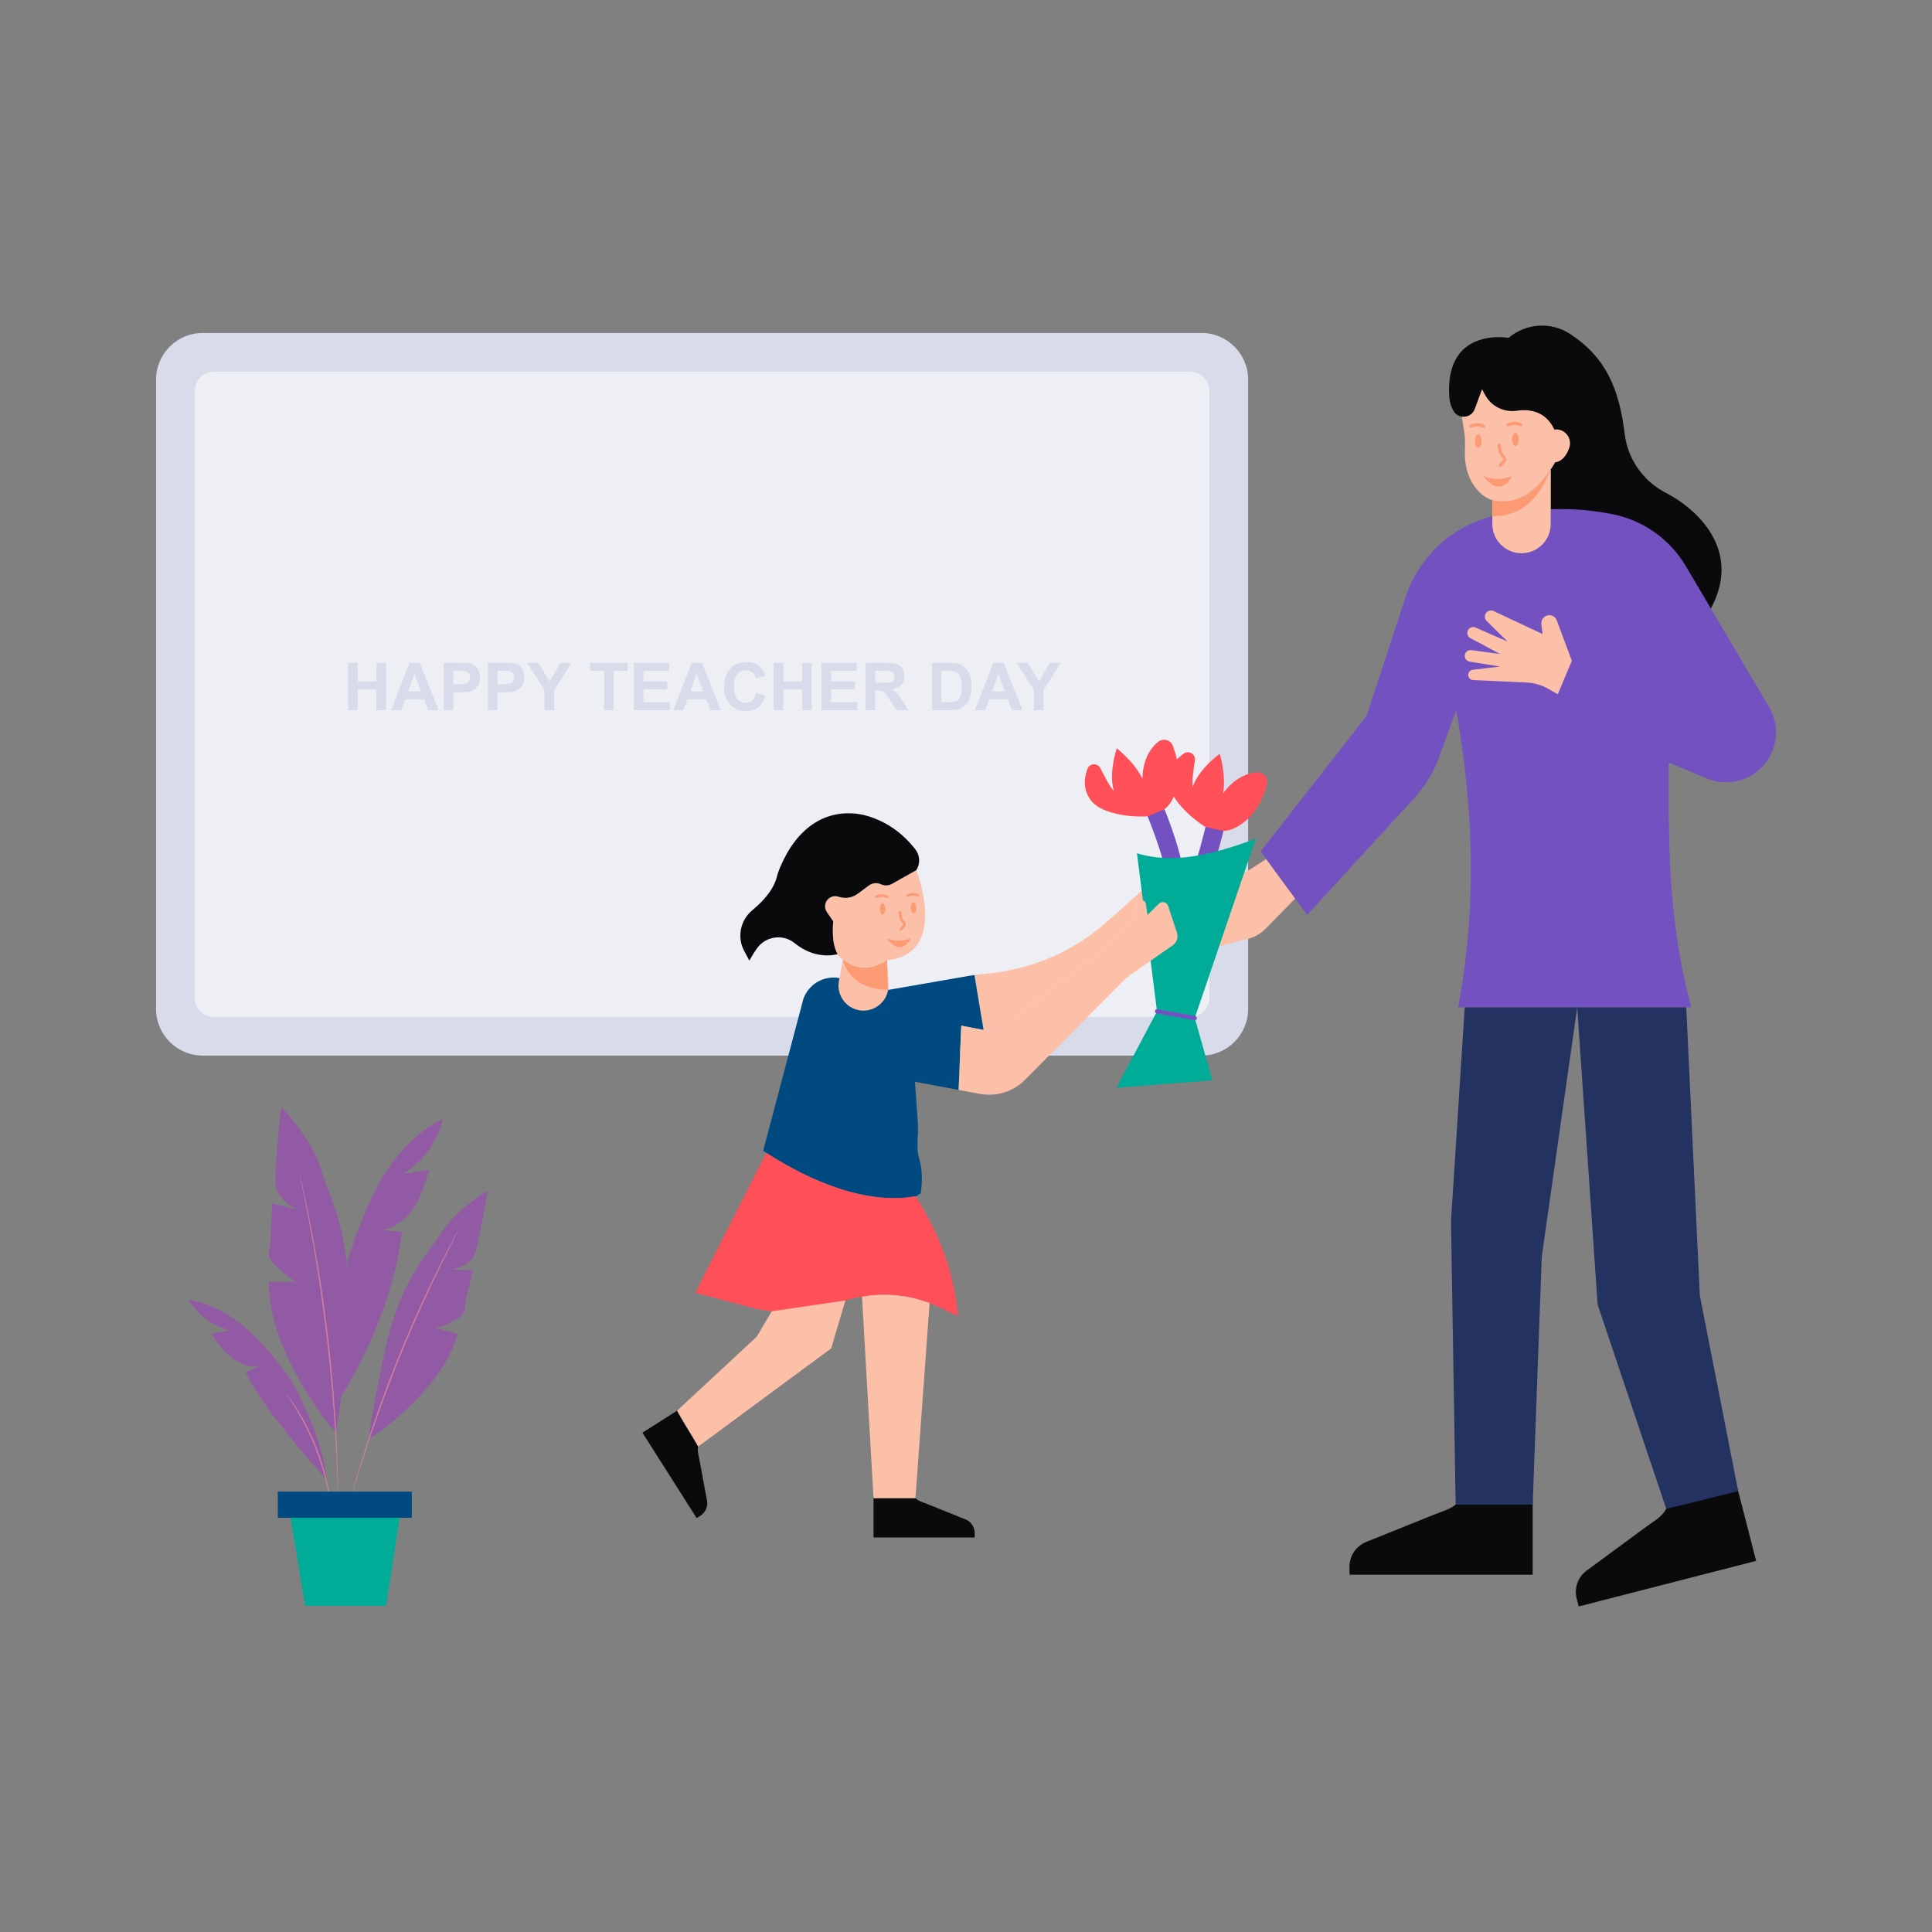 <?xml version="1.0" encoding="utf-8"?>
<svg xmlns="http://www.w3.org/2000/svg" enable-background="new 0 0 800 800" id="Layer_1" version="1.1" viewBox="0 0 800 800" x="0" y="0">
  <rect x="0" y="0" width="800" height="800" fill="#808080" stroke="none"/>
  <path d="M497.49,437.1H83.96c-10.68,0-19.34-8.66-19.34-19.34V157.21c0-10.68,8.66-19.34,19.34-19.34h413.53   c10.68,0,19.34,8.66,19.34,19.34v260.54C516.83,428.44,508.17,437.1,497.49,437.1z" fill="#d8dbea"/>
  <path d="M80.66,413.14V161.82c0-4.37,3.54-7.91,7.91-7.91h404.3c4.37,0,7.91,3.54,7.91,7.91v251.32   c0,4.37-3.54,7.91-7.91,7.91H88.57C84.2,421.05,80.66,417.51,80.66,413.14z" fill="#edeff4"/>
  <path d="M634.65,621.22v30.84H558.8v-3.36c0-4.38,2.6-8.35,6.62-10.1l28.69-11.55c4.1-1.65,7.71-2.37,10.45-5.83h0   C607.69,622.3,632.19,622.16,634.65,621.22z" fill="#0a0a0c"/>
  <path d="M361.7,619.6v17.04h41.9v-1.85c0-2.42-1.44-4.61-3.66-5.58l-15.85-6.38c-2.27-0.91-4.26-1.31-5.77-3.22l0,0   C376.59,620.2,363.05,620.12,361.7,619.6z" fill="#0a0a0c"/>
  <path d="M280.4,584.11l-14.38,9.13l22.45,35.37l1.57-0.99c2.04-1.3,3.13-3.68,2.75-6.08l-3.11-16.8   c-0.44-2.4-1.18-4.29-0.37-6.6l0,0C287.87,597.01,280.68,585.54,280.4,584.11z" fill="#0a0a0c"/>
  <path d="M719.5,616.46l7.67,29.87l-73.46,18.87l-0.84-3.25c-1.09-4.25,0.44-8.73,3.89-11.43l24.92-18.33   c3.56-2.62,6.87-4.21,8.67-8.25v0C693.66,624.22,717.35,617.98,719.5,616.46z" fill="#0a0a0c"/>
  <path d="M473.09,322.32c0,0-0.39-9.68,6.47-15.13c2.05-1.63,5.11-0.87,6.05,1.57c1.98,5.11,4.28,14.36-0.36,22.7   c-2.28,4.1-6.7,6.55-11.39,6.64c-5.01,0.09-12.15-0.44-18.16-3.45c-4.74-2.37-7.26-7.66-6.31-12.88c0.2-1.09,0.47-2.22,0.85-3.31   c0.85-2.48,4.28-2.69,5.44-0.34c1.77,3.61,4.16,8.11,5.68,9.51" fill="#ff4f58"/>
  <path d="M473.92,324.81c-2.16-7.64-11.47-14.96-11.47-14.96s-4.49,12.96,0,20.44" fill="#ff4f58"/>
  <path d="M475.18,338c0,0,6.16,15.22,7.02,21.54l7.34-0.66c-1.16-8.64-7.34-23.8-7.34-23.8L475.18,338z" fill="#7451c1"/>
  <path d="M506.56,328.42c0,0,5.28-8.12,14.03-8.6c2.61-0.14,4.67,2.25,4.02,4.79c-1.35,5.31-4.82,14.19-13.43,18.3   c-4.24,2.02-9.25,1.47-13.13-1.18c-4.14-2.83-9.65-7.39-12.81-13.32c-2.5-4.68-1.49-10.45,2.31-14.15   c0.79-0.78,1.67-1.53,2.61-2.21c2.13-1.53,5.05,0.28,4.63,2.87c-0.65,3.96-1.31,9.02-0.87,11.04" fill="#ff4f58"/>
  <path d="M505.79,330.93c2.66-7.48-0.69-18.83-0.69-18.83s-11.16,7.97-11.83,16.67" fill="#ff4f58"/>
  <path d="M499.18,342.41c0,0-3.79,15.98-6.74,21.63l6.37,3.71c4.05-7.72,7.79-23.66,7.79-23.66L499.18,342.41z" fill="#7451c1"/>
  <path d="M649.76,185.62c-1.07,2.87-2.87,5.43-5.81,5.83c0,0-0.62,1.21-1.84,2.99c-0.77,1.14-1.79,2.51-3.04,3.96v0.01   c-2.39,2.75-5.6,5.74-9.6,7.8c-3.04,1.56-6.44,2.02-9.61,1.4c-0.65-0.12-1.28-0.29-1.91-0.5c-2.16-0.73-4.17-2-5.79-3.77   c-3.2-3.47-6.02-9.01-5.57-17.57c0.14-2.61,0-5.21-0.4-7.77l-0.89-5.5c2.15,0.33,4.48-0.78,5.35-3.13l3.08-8.32   c0,0,0.61,1.51,1.78,3.33c2.7,4.25,7.67,6.39,12.64,5.66c4.37-0.64,11.76-0.33,15.48,7.79   C647.95,177.26,651.31,181.54,649.76,185.62z" fill="#fcc0a9"/>
  <path d="M705.89,256.15l-7.78-13.17c-6.67-11.31-17.9-19.2-30.82-21.64l-0.76-0.14c-8.13-1.55-16.4-2.15-24.66-1.79   c0.16-0.77,0.24-1.58,0.24-2.4v-22.56c1.21-1.78,1.84-2.99,1.84-2.99c2.95-0.4,4.74-2.96,5.81-5.83c1.55-4.08-1.81-8.35-6.15-7.8   c-3.73-8.12-11.11-8.43-15.48-7.79c-4.98,0.73-9.95-1.42-12.64-5.66c-1.17-1.82-1.78-3.33-1.78-3.33l-3.08,8.32   c-0.87,2.35-3.2,3.46-5.35,3.13c-1.27-0.18-2.49-0.89-3.29-2.15c-0.02-0.04-0.04-0.08-0.07-0.13c-1.11-1.8-1.69-3.89-1.82-6   c-1.35-21.89,13.16-24.62,20.5-24.62c2.43,0,4.07,0.3,4.07,0.3c7.2-6.11,17.58-6.78,25.48-1.61c14.79,9.69,20.3,22.59,22.6,41.41   c1.27,10.39,7.61,19.45,16.88,24.3C705.46,212.21,722.84,231.07,705.89,256.15z" fill="#0a0a0c"/>
  <path d="M735.39,303.26c0,6.75-3.31,13.35-9.35,17.31c-5.75,3.76-12.99,4.43-19.33,1.78l-15.75-6.61   c0.03,29.19-0.79,63.98,9.37,101.36h-96.57c8.38-44.14,5.78-85.83-0.78-123.07l-7.12,19.59c-2.26,6.21-5.72,11.92-10.2,16.8   l-44.41,48.45l-19.27-26.26l43.87-56.17l16.17-49.17c2.91-8.83,8.09-16.51,14.83-22.44c6.58-5.77,14.64-9.87,23.51-11.68   c0.48,1.41,1.27,2.67,2.31,3.7c1.74,1.74,4.15,2.81,6.79,2.81c4.97,0,9.07-3.78,9.55-8.62c9.19-0.62,18.45-0.07,27.51,1.64   l0.75,0.14c12.91,2.44,24.14,10.33,30.82,21.64l7.78,13.17l26.63,45.09C734.46,296.05,735.39,299.67,735.39,303.26z" fill="#7451c1"/>
  <path d="M645.05,287.48l-4.09-2.33c-2.67-1.52-5.67-2.39-8.74-2.53l-22.21-1.01c-0.95-0.04-1.75-0.7-1.98-1.62l0,0   c-0.31-1.25,0.54-2.49,1.83-2.65l11.21-1.33l-12.54-2.06c-1.16-0.19-2.01-1.19-2.01-2.37l0,0c0-1.45,1.28-2.57,2.72-2.38l11.9,1.61   l-12.29-6.59c-1.09-0.58-1.56-1.88-1.11-3.03l0,0c0.5-1.28,1.97-1.89,3.23-1.34l13.32,5.83l-8.68-8.52   c-0.86-0.84-1.01-2.18-0.37-3.19l0,0c0.69-1.08,2.08-1.49,3.24-0.94l20.27,9.52l-0.51-4.09c-0.25-1.98,1.29-3.72,3.29-3.72l0,0   c1.38,0,2.62,0.86,3.11,2.16l6.22,16.72L645.05,287.48z" fill="#fcc0a9"/>
  <polyline fill="#243262" points="698.24 417.1 703.86 536.41 719.75 617.46 689.95 624.78 661.54 540.18 653.09 417.1 638.41 520.38 634.65 623.05 602.75 623.05 600.83 505.62 606.51 417.1"/>
  <path d="M536.27,372.09l-12.19,12.44c-2.03,2.07-4.58,3.54-7.39,4.25l-23.72,6.02c-2.66,0.67-5.37-0.89-6.11-3.53   l-4.15-14.76c-0.77-2.73,0.83-5.56,3.57-6.31l18.42-5.05l-4.7-4.45c-1.37-1.3-1.73-3.34-0.88-5.03v0c1.17-2.33,4.14-3.07,6.27-1.58   l10.28,7.18l8.6-5.53L536.27,372.09z" fill="#fcc0a9"/>
  <path d="M475.12,374.13l-0.49,1.17l-0.13-0.96c-0.16-1.13-1.27-1.86-2.37-1.54c-0.68,0.2-1.2,0.77-1.32,1.47l-0.7,3.97   c-0.27,1.5-0.99,2.9-2.07,3.98l-9.16,9.23c-0.99,1-2.05,1.93-3.17,2.78l-43.74,33.17l-4.68-0.9l-3.79-22.76   c1.62-0.23,3.26-0.4,4.89-0.56c18.03-1.66,33.77-8.27,47.46-19.32l16.84-14.96L475.12,374.13z" fill="#fcc0a9"/>
  <path d="M407.28,426.5l-9.24-1.78l-1.12,26.59l-18.05-3.37l1.2,17.16c0.34,4.84-0.85,9.92,0.51,14.57   c1.42,4.85,1.37,9.52,0.66,14.6c-1.48,0.42-0.6,0.81-2.11,1.08c-23.85,4.32-50.17-10.39-61.82-18.01c-3.89-2.54-1.3-0.86-1.3-0.86   l16.67-62.93c2.25-6.22,8.73-9.83,15.19-8.49c0.27,3.57,2.37,6.82,5.69,8.49c4.95,2.47,10.47,0.59,13.21-3.47h0.01l32.3-5.62   c1.47-0.28,2.94-0.52,4.42-0.71L407.28,426.5z" fill="#004a82"/>
  <line fill="none" stroke="#000" stroke-linecap="round" stroke-linejoin="round" stroke-miterlimit="10" stroke-width="2" x1="474.64" x2="473.13" y1="375.3" y2="378.88"/>
  <path d="M396.68,545.05l-7.28-3.54c-1.47-0.71-2.97-1.36-4.49-1.93v-0.01c-8.91-3.37-18.57-4.3-27.97-2.68   c-1.48,0.25-2.96,0.57-4.42,0.95l-14.08,3.67c-8.88,2.32-18.22,2.31-27.1-0.03l-23.46-6.18l29.42-57.96   c11.65,7.62,37.97,22.33,61.82,18.01C389.28,511.34,395.3,527.88,396.68,545.05z" fill="#ff4f58"/>
  <path d="M384.92,539.57v0.01l-5.86,80.81H361.7l-4.75-83.49C366.35,535.27,376,536.2,384.92,539.57z" fill="#fcc0a9"/>
  <polyline fill="#fcc0a9" points="350.06 538.49 344.17 558.35 289.1 598.99 280.4 584.11 313.37 553.47 319.56 542.97"/>
  <path d="M519.98,347.3l-25.26,74.26l7.31,25.77l-39.76,3.12l16.83-31.7l-8.32-65.45   C486.28,358.06,502.58,353.7,519.98,347.3z" fill="#00ac98"/>
  <line fill="#7451c1" x1="479.11" x2="494.73" y1="418.76" y2="421.57"/>
  <path d="M494.73,422.45c-0.05,0-0.1,0-0.16-0.01l-15.62-2.81c-0.48-0.09-0.8-0.54-0.71-1.02     c0.09-0.48,0.55-0.8,1.02-0.71l15.62,2.81c0.48,0.09,0.8,0.54,0.71,1.02C495.51,422.15,495.14,422.45,494.73,422.45z" fill="#7451c1"/>
  <path d="M485.64,391.42l-17.47,12.18c-1.13,0.79-2.17,1.66-3.13,2.64l-40.59,40.88c-4.89,4.92-11.89,7.1-18.7,5.83   l-8.81-1.64l1.12-26.59l9.24,1.78l4.68,0.9l43.74-33.17c1.13-0.85,2.18-1.78,3.17-2.78l9.16-9.23c1.08-1.09,1.8-2.48,2.07-3.98   l0.7-3.97c0.12-0.7,0.64-1.27,1.32-1.47c1.1-0.32,2.21,0.41,2.37,1.54l0.13,0.96v0.01l0.49,3.58l4.73-4.68   c1.23-1.21,3.31-0.71,3.85,0.93l3.66,11.15C487.98,388.19,487.28,390.28,485.64,391.42z" fill="#fcc0a9"/>
  <path d="M642.11,194.44V217c0,0.82-0.08,1.63-0.24,2.4c-0.48,2.37-1.65,4.49-3.3,6.15c-2.19,2.18-5.21,3.53-8.55,3.53   c-6.67,0-12.08-5.41-12.08-12.08v-9.9c0.62,0.21,1.26,0.38,1.91,0.5c3.17,0.62,6.57,0.16,9.61-1.4c4-2.06,7.21-5.05,9.6-7.8v-0.01   C640.32,196.95,641.34,195.58,642.11,194.44z" fill="#fcc0a9"/>
  <path d="M367.28,397.63l0.58,9.89c0.14,2.42-0.53,4.6-1.73,6.38h-0.01c-2.74,4.06-8.26,5.95-13.21,3.47   c-3.32-1.66-5.42-4.92-5.69-8.49c-0.01-0.25-0.02-0.51-0.02-0.75c0-0.61,0.05-1.24,0.17-1.86l1.62-8.87   c-0.88-0.56-1.58-1.34-2.13-2.26c-2.92-4.87-1.83-13.6-1.83-13.6l-2.66-3.9c-0.5-0.72-0.72-1.54-0.72-2.35   c0-1.32,0.62-2.62,1.78-3.43c1.01-0.71,2.3-0.94,3.48-0.62l0.95,0.26c2.51,0.67,5.2,0.17,7.29-1.39l4.62-3.43   c0.87-0.64,1.9-0.97,2.95-0.97c0.71,0,1.43,0.15,2.1,0.47c1.45,0.67,3.13,0.61,4.53-0.18l10.08-5.68   C379.43,360.31,393.2,395.16,367.28,397.63z" fill="#fcc0a9"/>
  <path d="M379.43,360.31l-10.08,5.68c-1.4,0.79-3.08,0.85-4.53,0.18c-0.67-0.31-1.39-0.47-2.1-0.47   c-1.04,0-2.08,0.33-2.95,0.97l-4.62,3.43c-2.09,1.55-4.78,2.06-7.29,1.39l-0.95-0.26c-1.19-0.32-2.47-0.09-3.48,0.62   c-1.16,0.82-1.78,2.11-1.78,3.43c0,0.81,0.23,1.62,0.72,2.35l2.66,3.9c0,0-1.09,8.73,1.83,13.6c-7.83,1.7-13.96-1.46-17.91-4.65   c-4.76-3.84-11.85-2.84-15.43,2.11c-1.11,1.54-2.18,3.28-3.23,5.19l-2.17-4.09c-3.02-5.69-1.55-12.66,3.39-16.77   c5.11-4.27,8.91-8.83,10.2-13.96c0.33-1.34,0.83-2.65,1.36-3.92c3.45-8.15,8.14-14.36,14.28-18.28c6.86-4.38,15.42-5.1,23.12-2.48   c7.24,2.45,13.48,6.88,18.62,13.51C381,354.25,381.1,357.68,379.43,360.31z" fill="#0a0a0c"/>
  <path d="M617.95,207.1v6.63c12.41,0.25,19.47-7.7,24.16-19.29C636.11,203.54,628.72,209.33,617.95,207.1z" fill="#fc9a73"/>
  <path d="M367.28,397.63l0.45,12.28c-11.18-0.44-16.62-5.23-18.74-12.52C354.38,401.43,360.35,402.27,367.28,397.63z" fill="#fc9a73"/>
  <ellipse cx="627.49" cy="181.97" fill="#fc9a73" rx="1.38" ry="2.76"/>
  <path d="M624.46,176.55c0.08,0,0.17-0.02,0.25-0.05c2.83-1.2,4.48-0.11,4.55-0.06c0.29,0.2,0.69,0.13,0.89-0.16     c0.2-0.29,0.14-0.69-0.15-0.89c-0.09-0.06-2.26-1.57-5.79-0.07c-0.33,0.14-0.48,0.52-0.34,0.84     C623.98,176.4,624.21,176.55,624.46,176.55z" fill="#fc9a73"/>
  <ellipse cx="612.12" cy="182.58" fill="#fc9a73" rx="1.38" ry="2.76"/>
  <path d="M609.09,177.16c0.08,0,0.17-0.02,0.25-0.05c2.83-1.21,4.48-0.11,4.55-0.06c0.29,0.2,0.69,0.13,0.89-0.16     c0.2-0.29,0.14-0.69-0.15-0.89c-0.09-0.07-2.26-1.57-5.79-0.07c-0.33,0.14-0.48,0.52-0.34,0.84     C608.6,177.01,608.84,177.16,609.09,177.16z" fill="#fc9a73"/>
  <path d="M621.21,193.34c0.17,0,0.35-0.07,0.47-0.21l1.42-1.55c0.73-0.8,0.73-2.04-0.01-2.83l-0.38-0.41     c-0.49-0.53-0.82-1.18-0.94-1.89l-0.4-2.29c-0.06-0.35-0.39-0.58-0.74-0.52c-0.35,0.06-0.58,0.39-0.52,0.74l0.4,2.29     c0.17,0.96,0.6,1.84,1.27,2.55l0.38,0.41c0.28,0.3,0.29,0.78,0,1.09l-1.42,1.55c-0.24,0.26-0.22,0.67,0.04,0.91     C620.9,193.28,621.05,193.34,621.21,193.34z" fill="#fc9a73"/>
  <path d="M626.12,197.08c-3.21,5.93-7.75,5.89-11.86,0C620.48,199.87,626.12,197.08,626.12,197.08z" fill="#fc9a73"/>
  <g>
    <ellipse cx="378.27" cy="375.89" fill="#fc9a73" rx="1.15" ry="2.3"/>
    <path d="M375.74,371.36c0.07,0,0.14-0.01,0.21-0.04c2.36-1.01,3.74-0.09,3.8-0.05c0.24,0.17,0.58,0.11,0.75-0.13     c0.17-0.24,0.11-0.57-0.13-0.74c-0.08-0.05-1.89-1.31-4.84-0.06c-0.27,0.12-0.4,0.43-0.28,0.7     C375.34,371.24,375.53,371.36,375.74,371.36z" fill="#fc9a73"/>
    <ellipse cx="365.44" cy="376.4" fill="#fc9a73" rx="1.15" ry="2.3"/>
    <path d="M362.9,371.88c0.07,0,0.14-0.01,0.21-0.04c2.36-1.01,3.74-0.09,3.8-0.05c0.24,0.17,0.58,0.11,0.75-0.13     c0.17-0.24,0.11-0.57-0.13-0.74c-0.08-0.05-1.89-1.31-4.84-0.06c-0.27,0.12-0.4,0.43-0.28,0.7     C362.5,371.75,362.7,371.88,362.9,371.88z" fill="#fc9a73"/>
    <path d="M373.02,385.39c0.15,0,0.29-0.06,0.4-0.17l1.19-1.29c0.61-0.67,0.61-1.7-0.01-2.37l-0.32-0.34     c-0.41-0.44-0.68-0.98-0.78-1.58l-0.33-1.91c-0.05-0.29-0.33-0.49-0.62-0.44c-0.29,0.05-0.49,0.33-0.44,0.62l0.33,1.91     c0.14,0.8,0.5,1.53,1.06,2.13l0.32,0.34c0.24,0.25,0.24,0.65,0,0.91l-1.19,1.29c-0.2,0.22-0.19,0.56,0.03,0.76     C372.76,385.34,372.89,385.39,373.02,385.39z" fill="#fc9a73"/>
    <path d="M377.12,388.51c-2.68,4.95-6.47,4.92-9.9,0C372.42,390.84,377.12,388.51,377.12,388.51z" fill="#fc9a73"/>
  </g>
  <g>
    <path d="M183.29,463.33c-10.98,5.44-19.39,14.81-25.44,25.13c-6.05,10.32-9.95,21.64-13.82,32.88l-3.38,57.96    c12.77-20.8,23.02-45.24,25.79-69.22c-2.83-0.24-5.67-0.48-8.5-0.72c5.7-0.83,10.48-4.78,13.52-9.47    c3.04-4.69,4.61-10.09,6.14-15.41c-3.46,0.49-6.91,0.98-10.37,1.48C175.35,480.76,181.24,472.47,183.29,463.33z" fill="#9259a4"/>
    <path d="M138.76,592.88c0,0-27.72-31.76-27.4-62.08h11.2c0,0-12.16-7.66-11.2-11.94c0.96-4.29,1.28-20.52,1.28-20.52    l10.24,2.45c0,0-7.68-3.67-8.64-9.49c-0.96-5.82,2.24-32.77,2.24-32.77s12.48,12.56,16.32,25.42    c3.84,12.86,13.92,27.87,10.96,67.07C140.79,590.21,138.76,592.88,138.76,592.88z" fill="#9259a4"/>
    <path d="M152.81,595.88c0,0,30.03-19.15,36.7-43.59l-9-2.34c0,0,11.53-3.61,11.73-7.26    c0.21-3.65,3.66-16.76,3.66-16.76l-8.79-0.17c0,0,7.01-1.35,9.11-5.82c2.1-4.48,5.69-26.81,5.69-26.81s-12.9,7.48-18.93,17.02    c-6.03,9.54-17.56,19.49-24.14,51.62C152.27,593.89,152.81,595.88,152.81,595.88z" fill="#9259a4"/>
    <path d="M124.05,486.22c0.01,0,0.04,0.11,0.1,0.33c0.06,0.25,0.14,0.57,0.24,0.98c0.21,0.9,0.5,2.16,0.88,3.76    c0.38,1.63,0.83,3.64,1.32,5.97c0.49,2.33,1.07,4.99,1.63,7.93c1.19,5.88,2.44,12.92,3.73,20.75c1.25,7.84,2.5,16.47,3.61,25.56    c1.09,9.1,1.93,17.78,2.58,25.69c0.61,7.91,1.07,15.05,1.32,21.04c0.16,3,0.23,5.71,0.3,8.09c0.08,2.38,0.13,4.43,0.14,6.11    c0.02,1.65,0.03,2.94,0.04,3.86c0,0.42,0,0.75,0,1c0,0.23-0.01,0.34-0.02,0.34c-0.01,0-0.02-0.12-0.04-0.34    c-0.01-0.26-0.03-0.59-0.05-1c-0.03-0.92-0.08-2.21-0.14-3.86c-0.05-1.68-0.12-3.73-0.23-6.11c-0.1-2.38-0.2-5.09-0.38-8.08    c-0.3-5.99-0.79-13.12-1.43-21.02c-0.68-7.9-1.54-16.58-2.62-25.67c-1.11-9.08-2.34-17.71-3.56-25.55    c-1.26-7.83-2.48-14.87-3.61-20.75c-0.54-2.95-1.09-5.61-1.55-7.94c-0.46-2.34-0.87-4.35-1.23-5.99    c-0.33-1.62-0.59-2.88-0.78-3.78c-0.08-0.41-0.14-0.74-0.19-0.99C124.06,486.34,124.04,486.22,124.05,486.22z" fill="#d07f9d"/>
    <path d="M134.91,612.33c0,0-25.37-27.55-33.24-44.2l5.95-2.43c-4.31,0.68-8.73-1.09-12.07-3.78    c-3.34-2.69-5.8-6.23-8.2-9.72l7.83-1.27c-7.12-1.91-13.4-6.57-17.11-12.69c9.24,1.45,17.61,6.31,24.5,12.39    c5.58,4.92,10.31,10.63,14.84,16.46c2.21,2.85,4.15,5.88,5.76,9.07C127.43,584.59,134.93,602.21,134.91,612.33z" fill="#9259a4"/>
    <path d="M189.91,509.15c0.01,0-0.03,0.1-0.12,0.28c-0.1,0.21-0.23,0.47-0.39,0.8c-0.37,0.73-0.88,1.75-1.54,3.05    c-1.35,2.64-3.27,6.48-5.6,11.24c-4.65,9.53-10.8,22.83-16.86,37.83c-3.02,7.51-5.74,14.72-8.13,21.31    c-2.36,6.6-4.4,12.58-6.02,17.62c-1.64,5.04-2.92,9.14-3.78,11.98c-0.43,1.39-0.77,2.48-1.01,3.26c-0.11,0.35-0.2,0.62-0.28,0.84    c-0.07,0.19-0.1,0.29-0.11,0.28c-0.01,0,0.01-0.1,0.06-0.3c0.06-0.22,0.13-0.51,0.22-0.86c0.22-0.79,0.52-1.89,0.91-3.29    c0.79-2.86,2.02-6.97,3.61-12.04c1.58-5.07,3.58-11.06,5.92-17.68c2.36-6.61,5.07-13.83,8.1-21.35    c6.07-15.01,12.28-28.31,17.02-37.8c2.37-4.75,4.34-8.56,5.76-11.17c0.69-1.28,1.24-2.28,1.63-3c0.18-0.32,0.32-0.57,0.44-0.77    C189.85,509.23,189.9,509.14,189.91,509.15z" fill="#d07f9d"/>
    <path d="M137.06,624.13c-0.02,0-0.06-0.17-0.12-0.51c-0.07-0.4-0.15-0.88-0.25-1.47c-0.2-1.28-0.53-3.12-1-5.38    c-0.46-2.27-1.12-4.94-1.95-7.87c-0.86-2.93-1.92-6.12-3.21-9.4c-2.6-6.56-5.63-12.19-8.03-16.14c-1.2-1.97-2.21-3.55-2.94-4.62    c-0.32-0.5-0.59-0.91-0.82-1.25c-0.18-0.29-0.27-0.45-0.25-0.46c0.02-0.01,0.13,0.12,0.34,0.39c0.24,0.32,0.54,0.72,0.9,1.19    c0.78,1.03,1.84,2.58,3.09,4.54c2.5,3.91,5.6,9.55,8.21,16.14c1.29,3.3,2.34,6.51,3.18,9.46c0.81,2.96,1.44,5.65,1.85,7.94    c0.42,2.28,0.7,4.14,0.83,5.43c0.06,0.59,0.11,1.08,0.15,1.49C137.08,623.95,137.08,624.13,137.06,624.13z" fill="#d07f9d"/>
    <rect fill="#004a82" height="10.84" width="55.52" x="115.02" y="617.65"/>
    <polygon fill="#00ac98" points="120.31 628.49 126.31 664.96 159.86 664.96 165.46 628.49"/>
  </g>
  <g>
    <path d="M144.14,294.08v-19.63h3.96v7.73h7.77v-7.73h3.96v19.63h-3.96v-8.58h-7.77v8.58H144.14z" fill="#d8dbea"/>
    <path d="M181.63,294.08h-4.31l-1.71-4.46h-7.85l-1.62,4.46h-4.2l7.65-19.63h4.19L181.63,294.08z M174.33,286.32    l-2.7-7.28l-2.65,7.28H174.33z" fill="#d8dbea"/>
    <path d="M183.73,294.08v-19.63h6.36c2.41,0,3.98,0.1,4.71,0.29c1.12,0.29,2.07,0.94,2.83,1.92    c0.76,0.99,1.14,2.26,1.14,3.82c0,1.2-0.22,2.22-0.66,3.04c-0.44,0.82-0.99,1.47-1.67,1.93s-1.36,0.78-2.05,0.93    c-0.95,0.19-2.32,0.28-4.11,0.28h-2.58v7.4H183.73z M187.7,277.77v5.57h2.17c1.56,0,2.61-0.1,3.13-0.31    c0.53-0.21,0.94-0.53,1.24-0.96c0.3-0.44,0.45-0.95,0.45-1.53c0-0.71-0.21-1.3-0.63-1.77c-0.42-0.46-0.95-0.75-1.59-0.87    c-0.47-0.09-1.42-0.13-2.85-0.13H187.7z" fill="#d8dbea"/>
    <path d="M202.02,294.08v-19.63h6.36c2.41,0,3.98,0.1,4.71,0.29c1.12,0.29,2.07,0.94,2.83,1.92    c0.76,0.99,1.14,2.26,1.14,3.82c0,1.2-0.22,2.22-0.66,3.04c-0.44,0.82-0.99,1.47-1.67,1.93c-0.67,0.47-1.36,0.78-2.05,0.93    c-0.95,0.19-2.32,0.28-4.11,0.28h-2.58v7.4H202.02z M205.99,277.77v5.57h2.17c1.56,0,2.61-0.1,3.13-0.31    c0.53-0.21,0.94-0.53,1.24-0.96c0.3-0.44,0.45-0.95,0.45-1.53c0-0.71-0.21-1.3-0.63-1.77c-0.42-0.46-0.95-0.75-1.59-0.87    c-0.47-0.09-1.42-0.13-2.85-0.13H205.99z" fill="#d8dbea"/>
    <path d="M225.47,294.08v-8.26l-7.19-11.37h4.65l4.62,7.77l4.53-7.77h4.57l-7.22,11.4v8.23H225.47z" fill="#d8dbea"/>
    <path d="M250.15,294.08v-16.31h-5.82v-3.32h15.6v3.32h-5.81v16.31H250.15z" fill="#d8dbea"/>
    <path d="M262.48,294.08v-19.63h14.55v3.32h-10.59v4.35h9.85v3.31h-9.85v5.34h10.97v3.31H262.48z" fill="#d8dbea"/>
    <path d="M298.47,294.08h-4.31l-1.71-4.46h-7.85l-1.62,4.46h-4.2l7.65-19.63h4.19L298.47,294.08z M291.17,286.32    l-2.7-7.28l-2.65,7.28H291.17z" fill="#d8dbea"/>
    <path d="M313.13,286.87l3.84,1.22c-0.59,2.14-1.57,3.73-2.94,4.77c-1.37,1.04-3.11,1.56-5.22,1.56    c-2.61,0-4.75-0.89-6.43-2.67c-1.68-1.78-2.52-4.22-2.52-7.3c0-3.27,0.84-5.8,2.53-7.61c1.69-1.81,3.91-2.71,6.65-2.71    c2.4,0,4.35,0.71,5.85,2.13c0.89,0.84,1.56,2.04,2.01,3.62l-3.92,0.94c-0.23-1.02-0.72-1.82-1.45-2.41    c-0.74-0.59-1.63-0.88-2.68-0.88c-1.45,0-2.64,0.52-3.54,1.57c-0.91,1.04-1.36,2.74-1.36,5.07c0,2.48,0.45,4.25,1.34,5.3    c0.89,1.05,2.05,1.58,3.48,1.58c1.05,0,1.96-0.33,2.72-1C312.25,289.36,312.8,288.3,313.13,286.87z" fill="#d8dbea"/>
    <path d="M320.39,294.08v-19.63h3.96v7.73h7.77v-7.73h3.96v19.63h-3.96v-8.58h-7.77v8.58H320.39z" fill="#d8dbea"/>
    <path d="M340.17,294.08v-19.63h14.55v3.32h-10.59v4.35h9.85v3.31h-9.85v5.34h10.97v3.31H340.17z" fill="#d8dbea"/>
    <path d="M358.48,294.08v-19.63h8.34c2.1,0,3.62,0.18,4.57,0.53c0.95,0.35,1.71,0.98,2.28,1.88s0.86,1.93,0.86,3.09    c0,1.47-0.43,2.69-1.3,3.65c-0.87,0.96-2.16,1.56-3.88,1.81c0.86,0.5,1.56,1.05,2.12,1.65c0.56,0.6,1.31,1.66,2.26,3.19l2.4,3.83    h-4.74l-2.87-4.27c-1.02-1.53-1.71-2.49-2.09-2.89c-0.38-0.4-0.77-0.67-1.19-0.82c-0.42-0.15-1.08-0.22-1.99-0.22h-0.8v8.19    H358.48z M362.44,282.75h2.93c1.9,0,3.09-0.08,3.56-0.24c0.47-0.16,0.84-0.44,1.11-0.83c0.27-0.39,0.4-0.88,0.4-1.47    c0-0.66-0.18-1.19-0.53-1.6c-0.35-0.41-0.85-0.66-1.49-0.77c-0.32-0.04-1.29-0.07-2.89-0.07h-3.09V282.75z" fill="#d8dbea"/>
    <path d="M385.87,274.45h7.24c1.63,0,2.88,0.13,3.74,0.38c1.15,0.34,2.14,0.94,2.96,1.81    c0.82,0.87,1.45,1.93,1.87,3.18c0.43,1.25,0.64,2.8,0.64,4.64c0,1.62-0.2,3.01-0.6,4.18c-0.49,1.43-1.19,2.58-2.1,3.47    c-0.69,0.67-1.62,1.19-2.78,1.57c-0.88,0.28-2.04,0.41-3.51,0.41h-7.46V274.45z M389.84,277.77v13h2.96c1.11,0,1.91-0.06,2.4-0.19    c0.64-0.16,1.18-0.43,1.6-0.82c0.42-0.38,0.77-1.01,1.04-1.89c0.27-0.88,0.4-2.08,0.4-3.6c0-1.52-0.13-2.68-0.4-3.49    c-0.27-0.81-0.64-1.45-1.12-1.9c-0.48-0.46-1.09-0.76-1.83-0.92c-0.55-0.13-1.64-0.19-3.25-0.19H389.84z" fill="#d8dbea"/>
    <path d="M423.39,294.08h-4.31l-1.71-4.46h-7.85l-1.62,4.46h-4.2l7.65-19.63h4.19L423.39,294.08z M416.09,286.32    l-2.7-7.28l-2.65,7.28H416.09z" fill="#d8dbea"/>
    <path d="M428.13,294.08v-8.26l-7.19-11.37h4.65l4.62,7.77l4.53-7.77h4.56l-7.22,11.4v8.23H428.13z" fill="#d8dbea"/>
  </g>
</svg>